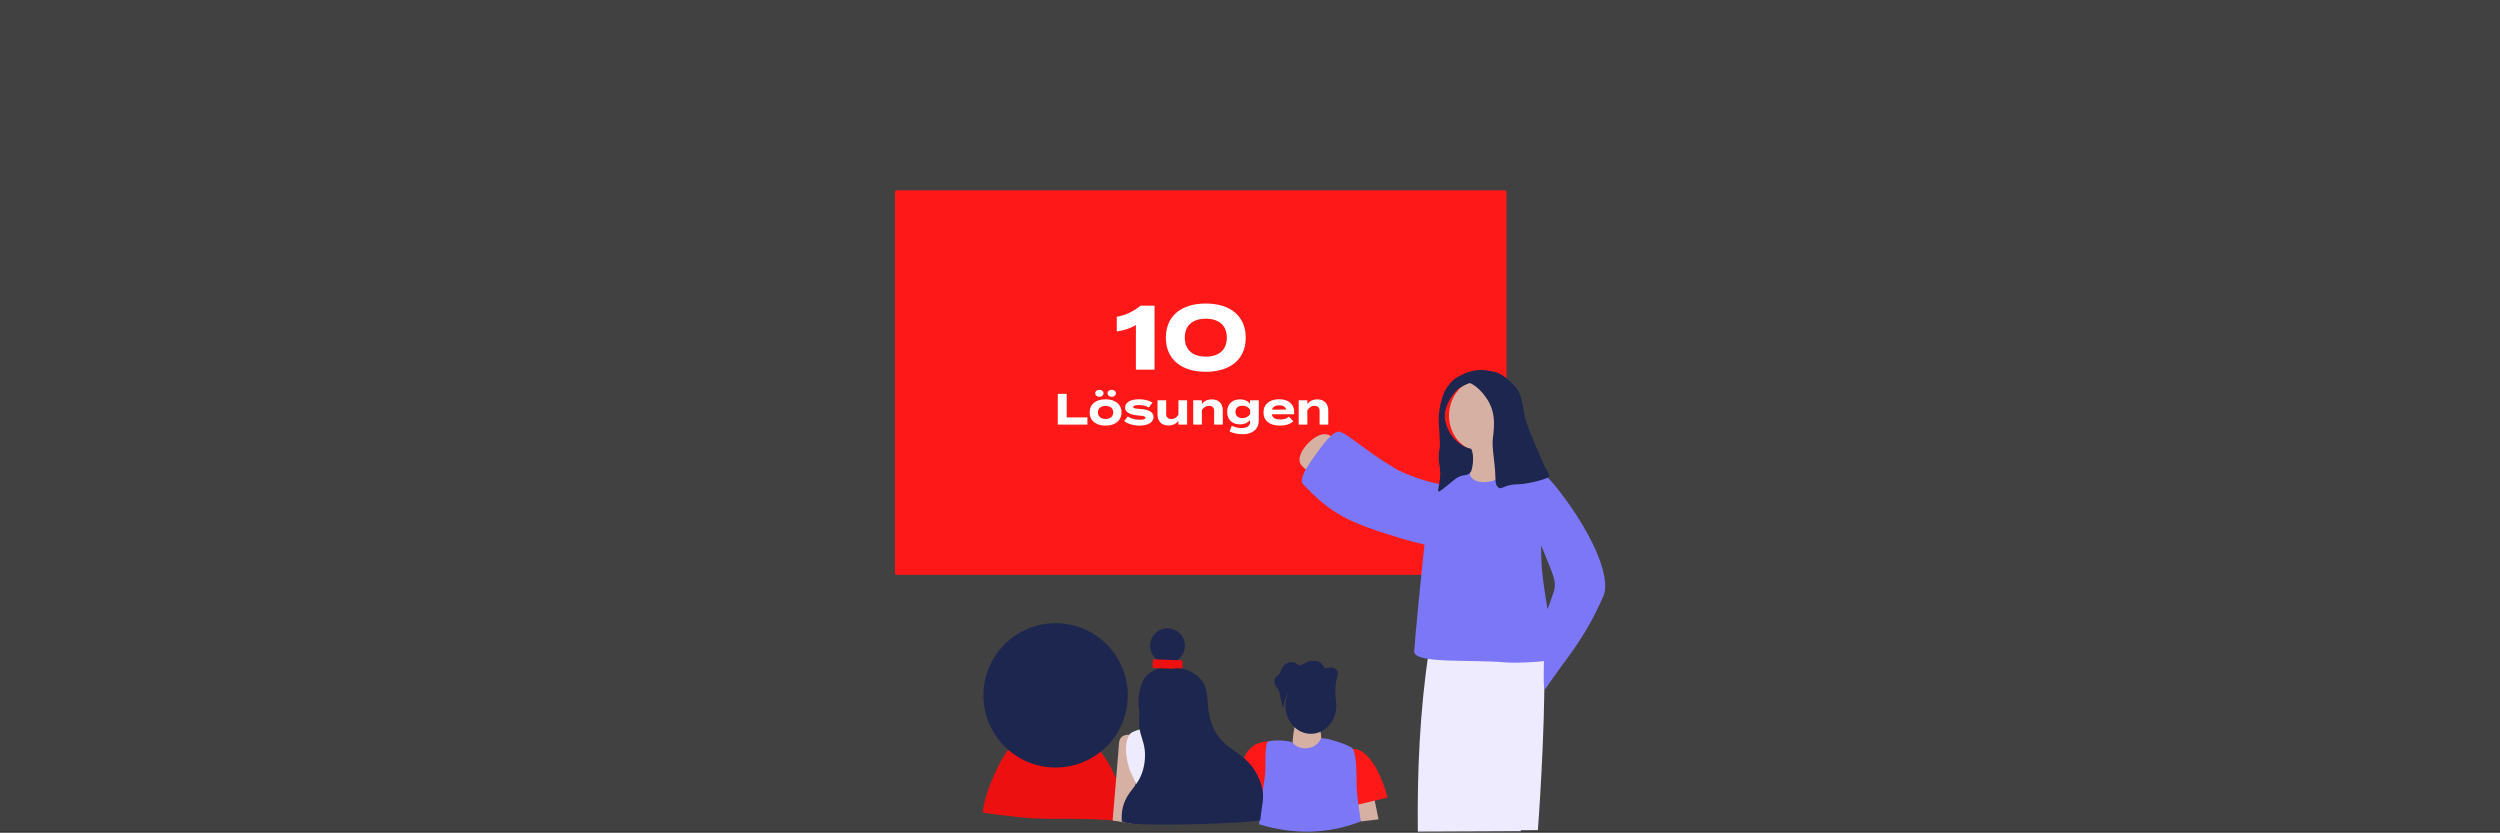 <?xml version="1.0" encoding="utf-8"?>
<svg xmlns="http://www.w3.org/2000/svg" fill="none" height="455" viewBox="0 0 1366 455" width="1366">
<rect x="0" y="0" width="1366" height="455" fill="#333333" stroke="none"/>
<rect fill="#C4C4C4" fill-opacity="0.1" height="454" width="1366"/>
<g clip-path="url(#clip0_4450_14349)">
<path d="M822.17 104H490C489.448 104 489 104.448 489 105V313.12C489 313.672 489.448 314.12 490 314.12H822.17C822.722 314.12 823.17 313.672 823.17 313.12V105C823.17 104.448 822.722 104 822.17 104Z" fill="#FF1818"/>
<path d="M843.883 360.403C844.293 401.833 840.293 453.588 840.293 453.588L784.078 453.823C783.713 421.978 785.118 387.788 790.078 355.508" fill="#EEEAFF"/>
<path d="M834.501 360.965C834.911 402.395 830.91 454.15 830.91 454.15L774.7 454.385C774.33 422.54 775.735 388.35 780.7 356.07" fill="#EEEAFF"/>
<path d="M725.076 237.36C727.371 237.86 734.051 242.36 734.291 244.62C734.501 246.62 728.526 245.015 723.001 252.225C720.721 255.195 723.731 259.925 722.461 260.39C719.381 261.52 711.406 255.715 710.316 252.89C708.166 247.375 718.516 235.91 725.076 237.36Z" fill="#D6B1A3"/>
<path d="M842.185 295.965C841.235 319.725 847.65 334.24 848.47 359.855C848.525 361.605 828.605 362.425 822.97 361.95C802.37 360.205 772.38 362.805 772.73 355.825C773.055 349.325 777.025 308.925 779.335 288.115C780.295 279.49 786.735 257.205 798.605 255.46C805.67 254.42 812.855 252.735 822.39 250.51C830.685 248.58 842.02 255.9 849.58 265.245C868.185 288.245 880.9 314.66 876.05 325.745C865.395 350.09 856.7 358.18 844.21 376.695C842.56 379.14 844.34 346.77 843.71 342.795C842.795 336.965 841.995 343.89 848.71 324.12C851.465 315.985 848.05 314.875 833.185 275.24" fill="#7C77F6"/>
<path d="M835.41 271.204C836.295 272.334 843.3 283.549 833.855 290.979C812.855 307.519 776.855 297.579 765.28 294.089C736.355 285.364 727.38 280.759 711.995 264.559C709.965 262.419 712.535 257.559 716.275 252.114C722.775 242.709 728.715 234.614 732.395 236.009C737.895 238.119 744.275 245.049 762.13 255.854C769.475 260.299 796.13 271.049 835.13 266.854" fill="#7C77F6"/>
<path d="M802.698 243.503C806.928 251.368 803.283 255.283 803.128 258.143C802.763 264.723 816.128 265.213 820.353 259.643C824.193 254.573 823.008 247.268 818.623 243.038C814.058 238.633 799.798 238.123 802.698 243.503Z" fill="#D6B1A3"/>
<path d="M827.889 228.076C828.66 217.069 821.207 207.581 811.244 206.883C801.281 206.186 792.58 214.543 791.809 225.55C791.039 236.558 798.491 246.046 808.454 246.743C818.417 247.441 827.119 239.083 827.889 228.076Z" fill="#D6B1A3"/>
<path d="M806.532 211.314C808.543 212.937 810.31 214.84 811.782 216.964C818.532 226.064 815.847 235.854 815.567 241.324C815.417 244.279 816.137 249.364 816.567 253.404C817.537 262.239 816.522 264.404 818.522 266.199C820.632 268.114 820.977 264.619 830.257 264.569C833.912 264.569 845.617 261.839 846.457 260.354C847.047 259.309 844.342 255.964 843.457 253.704C841.332 248.204 836.537 238.704 833.687 229.704C832.302 225.354 832.032 216.834 828.857 212.389C827.602 210.634 821.792 204.189 816.242 203.099C810.892 202.054 806.177 200.744 796.642 205.829C792.807 207.874 789.842 212.714 789.312 213.924C787.124 219.098 786.034 224.671 786.112 230.289C786.197 232.789 787.112 242.884 786.612 245.084C786.416 245.971 786.276 246.869 786.192 247.774C785.842 251.309 786.487 253.424 786.772 255.819C787.602 262.704 785.057 268.289 786.057 268.609C786.167 268.63 786.282 268.609 786.377 268.549C788.642 267.314 793.337 263.014 795.497 261.499C799.747 258.499 801.792 260.779 803.832 257.549C804.082 257.159 806.042 250.139 803.907 245.299C803.747 244.934 800.327 245.299 795.142 240.299C793.217 238.444 790.582 234.209 789.897 230.844C789.897 230.844 786.732 223.059 796.357 212.844C797.227 211.924 802.292 209.224 803.212 209.344C803.947 209.464 806.187 211.049 806.532 211.314Z" fill="#1D264F"/>
<path d="M567.099 413.641C566.599 415.446 565.214 419.041 564.574 421.321Z" fill="#926F63"/>
<path d="M589.552 417.675C584.212 411.315 581.837 403.175 581.367 400.25Z" fill="#926F63"/>
<path d="M554.285 405.87C557.17 403.72 568.88 402.005 570.115 404.28C570.905 405.74 572.565 406.72 575.39 406.955C577.14 407.1 581.725 407.235 582.595 404.89C582.925 404.005 587.295 403.15 590.31 403.44C597.13 404.1 604.975 421.71 605.85 433.32C606.57 442.905 607.075 447.98 601.5 447.735C594.595 447.43 578.28 447.41 571.795 447.37C562.67 447.315 556.455 446.48 545.06 445.145C542.68 444.865 537 443.95 537 443.95C537.87 432.575 548.195 410.425 554.285 405.87Z" fill="#EC1010"/>
<path d="M589.969 403.426C593.469 403.786 598.654 406.956 602.324 411.926C612.184 425.256 615.429 442.806 616.164 448.626C616.219 449.061 610.954 448.511 609.994 448.411C605.074 447.911 600.584 447.706 600.584 447.706C600.774 446.086 601.884 445.236 601.854 441.961C601.814 438.546 599.854 426.111 595.679 420.156" fill="#EC1010"/>
<path d="M561.792 417.953L556.377 446.743L555.297 413.898L561.792 417.953Z" fill="#EC1010"/>
<path d="M576.78 419.38C598.562 419.38 616.22 401.722 616.22 379.94C616.22 358.158 598.562 340.5 576.78 340.5C554.998 340.5 537.34 358.158 537.34 379.94C537.34 401.722 554.998 419.38 576.78 419.38Z" fill="#1D264F"/>
<path d="M743.556 448.827V448.817L739.446 440.257L738.961 436.497L741.816 436.127L750.706 434.977L751.146 437.452L753.231 447.702L743.556 448.817V448.827Z" fill="#D6B1A3"/>
<path d="M738.995 440.367C738.14 437.302 737.56 434.132 735.16 423.737C732.07 410.337 738.66 406.687 744.505 410.892C751.345 415.807 755.57 426.157 758.15 435.777L738.995 440.367Z" fill="#FF1818"/>
<path d="M678.966 436.116C678.811 432.936 678.966 429.716 678.911 419.051C678.861 405.301 696.231 401.586 697.536 408.666C699.326 418.396 698.276 425.931 698.661 435.886L678.966 436.116Z" fill="#FF1818"/>
<path d="M707.928 394.311C707.928 394.311 705.558 404.616 706.518 408.341C707.288 411.341 712.753 415.161 714.813 415.176C716.403 415.176 719.728 411.396 721.523 406.796C722.928 403.196 720.418 394.876 720.418 394.876C717.488 392.926 710.498 392.206 707.928 394.311Z" fill="#D6B1A3"/>
<path d="M687.977 450.376C688.29 446.3 688.707 442.076 689.227 437.706C689.797 432.956 690.462 428.401 691.192 424.041C691.187 424.011 691.187 423.981 691.192 423.951C691.917 419.981 690.577 405.731 693.127 405.071H693.162C696.972 404.071 704.662 404.701 706.272 405.721C706.367 405.773 706.451 405.844 706.517 405.931C709.317 410.016 718.562 410.386 721.752 403.646C721.791 403.573 721.857 403.517 721.937 403.491C723.812 402.671 737.687 407.076 739.122 409.071C739.172 409.141 739.222 409.216 739.272 409.296C741.057 412.186 741.177 420.551 741.272 429.266C741.272 430.996 741.497 433.406 741.802 436.136C741.927 437.251 742.072 438.411 742.222 439.601C742.622 442.656 743.092 445.871 743.542 448.831C724.992 456.011 706.467 456.031 687.977 450.376Z" fill="#7C77F6"/>
<path d="M730.186 385.735C730.271 377.251 724.114 370.312 716.435 370.235C708.755 370.159 702.461 376.973 702.376 385.456C702.291 393.94 708.448 400.879 716.128 400.955C723.807 401.032 730.101 394.218 730.186 385.735Z" fill="#1D264F"/>
<path d="M729.765 374.535C730.205 369.985 731.655 368.61 730.765 366.805C730.478 366.301 730.091 365.86 729.629 365.509C729.167 365.159 728.638 364.905 728.075 364.765C726.901 364.5 725.671 364.678 724.62 365.265C723.36 365.895 723.43 361.415 718.62 361.13C713.62 360.83 711.87 363.41 710.52 363.54C708.805 363.7 707.39 360.19 702.985 362.51C700.53 363.795 699.985 366.51 699.32 367.87C698.9 368.75 696.32 369.755 696.32 372.185C696.32 375.185 697.6 374.835 698.735 377.275C699.54 379.01 699.625 381.435 700.06 383.23C701.22 387.99 701.355 386.205 701.38 385.91C701.624 383.149 702.592 380.502 704.185 378.235C708.65 371.805 714.32 376.665 719.795 376.55C724.2 376.46 724.52 375.52 726.135 376.455C727.75 377.39 728.7 381.795 728.55 387.455C728.55 387.82 728.925 387.1 729.25 385.635C729.87 382.86 729.665 381.525 729.665 377.2C729.653 376.31 729.687 375.421 729.765 374.535V374.535Z" fill="#1D264F"/>
<path d="M637.938 362.285C643.184 362.285 647.438 358.032 647.438 352.785C647.438 347.538 643.184 343.285 637.938 343.285C632.691 343.285 628.438 347.538 628.438 352.785C628.438 358.032 632.691 362.285 637.938 362.285Z" fill="#1D264F"/>
<path d="M617.927 449.925C620.382 430.425 622.127 413.225 622.852 406.215C623.352 401.165 612.002 398.775 611.467 405.79C610.692 415.92 609.327 431.895 607.938 448.32" fill="#D6B1A3"/>
<path d="M621.118 448.152C624.428 435.652 621.443 429.322 617.943 422.227C616.128 418.557 613.023 406.172 617.708 400.727C618.558 399.727 626.538 396.727 627.908 398.827C630.513 402.792 634.693 402.897 636.478 402.657C638.353 402.402 640.478 402.072 640.713 398.727C640.823 397.227 649.213 396.672 650.123 397.367C653.123 399.672 658.573 410.712 659.623 416.287C660.623 421.707 655.953 432.062 655.623 437.207C655.123 444.912 656.708 445.472 657.943 448.707L621.118 448.152Z" fill="#EEEAFF"/>
<path d="M642.029 366.73C645.529 370.035 624.424 378.73 624.649 383.29C625.074 391.745 628.754 398.79 627.149 396.94C625.544 395.09 626.119 397.02 625.539 396.44C624.474 395.33 622.644 392.94 622.134 385.88C621.684 379.595 623.359 371.685 627.169 368.5C631.234 365.06 637.984 362.89 642.029 366.73Z" fill="#1D264F"/>
<path d="M645.421 360.757L630.68 360.265C630.235 360.25 629.863 360.598 629.848 361.043L629.742 364.221C629.727 364.665 630.076 365.038 630.52 365.052L645.262 365.544C645.706 365.559 646.078 365.211 646.093 364.766L646.199 361.588C646.214 361.144 645.866 360.772 645.421 360.757Z" fill="#EC1010"/>
<path d="M641.97 365.195C631.435 366.28 624.315 379.735 622.68 390.195C620.835 402.025 626.93 404.295 625.4 416.39C623.63 430.39 615.02 430.935 613.115 443.185C612.911 444.952 612.831 446.731 612.875 448.51C612.78 452.545 688.54 449.725 688.66 448.04C689.3 438.95 692.11 434.97 687.83 425.18C680.79 409.055 667.385 411.27 661.88 395.02C658.23 384.235 661.945 376.795 655.185 370.215C654.755 369.775 649.135 364.46 641.97 365.195Z" fill="#1D264F"/>
<path d="M620.65 202V177.55C617.75 179.45 614.05 180.5 610.2 181.15V173.05C614.8 172.4 619.85 169.9 623.15 167H630.85V202H620.65ZM658.828 203.15C645.428 203.15 637.028 196.3 637.028 184.5C637.028 172.7 645.428 165.85 658.828 165.85C672.278 165.85 680.678 172.7 680.678 184.5C680.678 196.3 672.278 203.15 658.828 203.15ZM658.878 194.85C666.028 194.85 670.328 191.2 670.328 184.5C670.328 177.8 666.028 174.15 658.878 174.15C651.678 174.15 647.378 177.8 647.378 184.5C647.378 191.2 651.678 194.85 658.878 194.85Z" fill="white"/>
<path d="M582.864 228.064H594.168V232H577.968V215.2H582.864V228.064ZM600.708 216.808C599.388 216.808 598.452 216.04 598.452 214.888C598.452 213.736 599.388 212.992 600.708 212.992C602.004 212.992 602.964 213.736 602.964 214.888C602.964 216.04 602.004 216.808 600.708 216.808ZM607.452 216.808C606.132 216.808 605.196 216.04 605.196 214.888C605.196 213.736 606.132 212.992 607.452 212.992C608.748 212.992 609.708 213.736 609.708 214.888C609.708 216.04 608.748 216.808 607.452 216.808ZM604.092 232.552C598.74 232.552 595.38 229.792 595.38 225.352C595.38 220.888 598.74 218.176 604.092 218.176C609.42 218.176 612.78 220.888 612.78 225.352C612.78 229.792 609.42 232.552 604.092 232.552ZM604.092 228.904C606.516 228.904 608.268 227.68 608.268 225.352C608.268 223 606.516 221.8 604.092 221.8C601.668 221.8 599.916 223 599.916 225.352C599.916 227.68 601.668 228.904 604.092 228.904ZM622.833 223.432C627.057 223.672 630.297 224.896 630.297 227.824C630.297 230.44 627.801 232.552 622.617 232.552C619.065 232.552 616.089 231.472 614.217 230.08L616.281 227.512C617.721 228.568 619.953 229.336 622.761 229.336C624.633 229.336 625.881 229.048 625.881 228.256C625.881 227.488 624.753 227.2 622.281 227.056C618.441 226.792 614.745 225.736 614.745 222.712C614.745 220 617.505 218.152 622.449 218.152C625.329 218.152 627.969 218.92 629.721 219.976L627.705 222.664C626.361 221.848 624.561 221.344 622.329 221.344C620.865 221.344 619.161 221.56 619.161 222.376C619.161 223.168 620.577 223.312 622.833 223.432ZM643.897 218.704H648.625V232H643.897V229.888C642.769 231.544 640.801 232.48 638.425 232.48C634.561 232.48 632.473 230.008 632.473 226.528V218.704H637.201V226.216C637.201 227.944 638.185 228.952 639.985 228.952C641.569 228.952 642.889 228.208 643.897 226.576V218.704ZM656.705 232H651.977V218.704H656.705V220.816C657.833 219.16 659.801 218.224 662.177 218.224C666.041 218.224 668.129 220.696 668.129 224.176V232H663.401V224.488C663.401 222.76 662.417 221.752 660.617 221.752C659.057 221.752 657.713 222.496 656.705 224.128V232ZM687.801 218.704V229.648C687.801 235.48 683.121 237.28 678.945 237.28C676.521 237.28 673.497 236.68 671.817 235.744L673.065 232.6C674.193 233.296 676.233 233.872 678.393 233.872C681.585 233.872 683.049 232.624 683.049 230.512V229.456C681.801 231.088 679.737 231.88 677.553 231.88C673.305 231.88 670.521 229.312 670.521 225.064C670.521 220.792 673.305 218.224 677.553 218.224C679.833 218.224 681.801 219.016 683.049 220.648V218.704H687.801ZM678.897 228.448C680.577 228.448 681.969 227.776 683.073 226.312V223.816C681.969 222.304 680.577 221.68 678.897 221.68C676.401 221.68 675.057 222.976 675.057 225.064C675.057 227.128 676.401 228.448 678.897 228.448ZM694.884 226.36C695.268 228.376 696.876 229.192 699.564 229.192C701.676 229.192 702.948 228.688 704.268 227.68L706.668 230.2C704.772 231.88 702.324 232.552 699.3 232.552C693.66 232.552 690.372 229.816 690.372 225.352C690.372 220.888 693.612 218.152 698.94 218.152C703.74 218.152 707.148 220.552 707.148 225.256C707.148 225.784 707.124 226.096 707.028 226.36H694.884ZM698.988 221.464C696.948 221.464 695.532 222.208 695.004 223.816L702.78 223.768C702.276 222.208 701.004 221.464 698.988 221.464ZM714.338 232H709.61V218.704H714.338V220.816C715.466 219.16 717.434 218.224 719.81 218.224C723.674 218.224 725.762 220.696 725.762 224.176V232H721.034V224.488C721.034 222.76 720.05 221.752 718.25 221.752C716.69 221.752 715.346 222.496 714.338 224.128V232Z" fill="white"/>
</g>
<defs>
<clipPath id="clip0_4450_14349">
<rect fill="white" height="350.36" transform="translate(489 104)" width="388.1"/>
</clipPath>
</defs>
</svg>